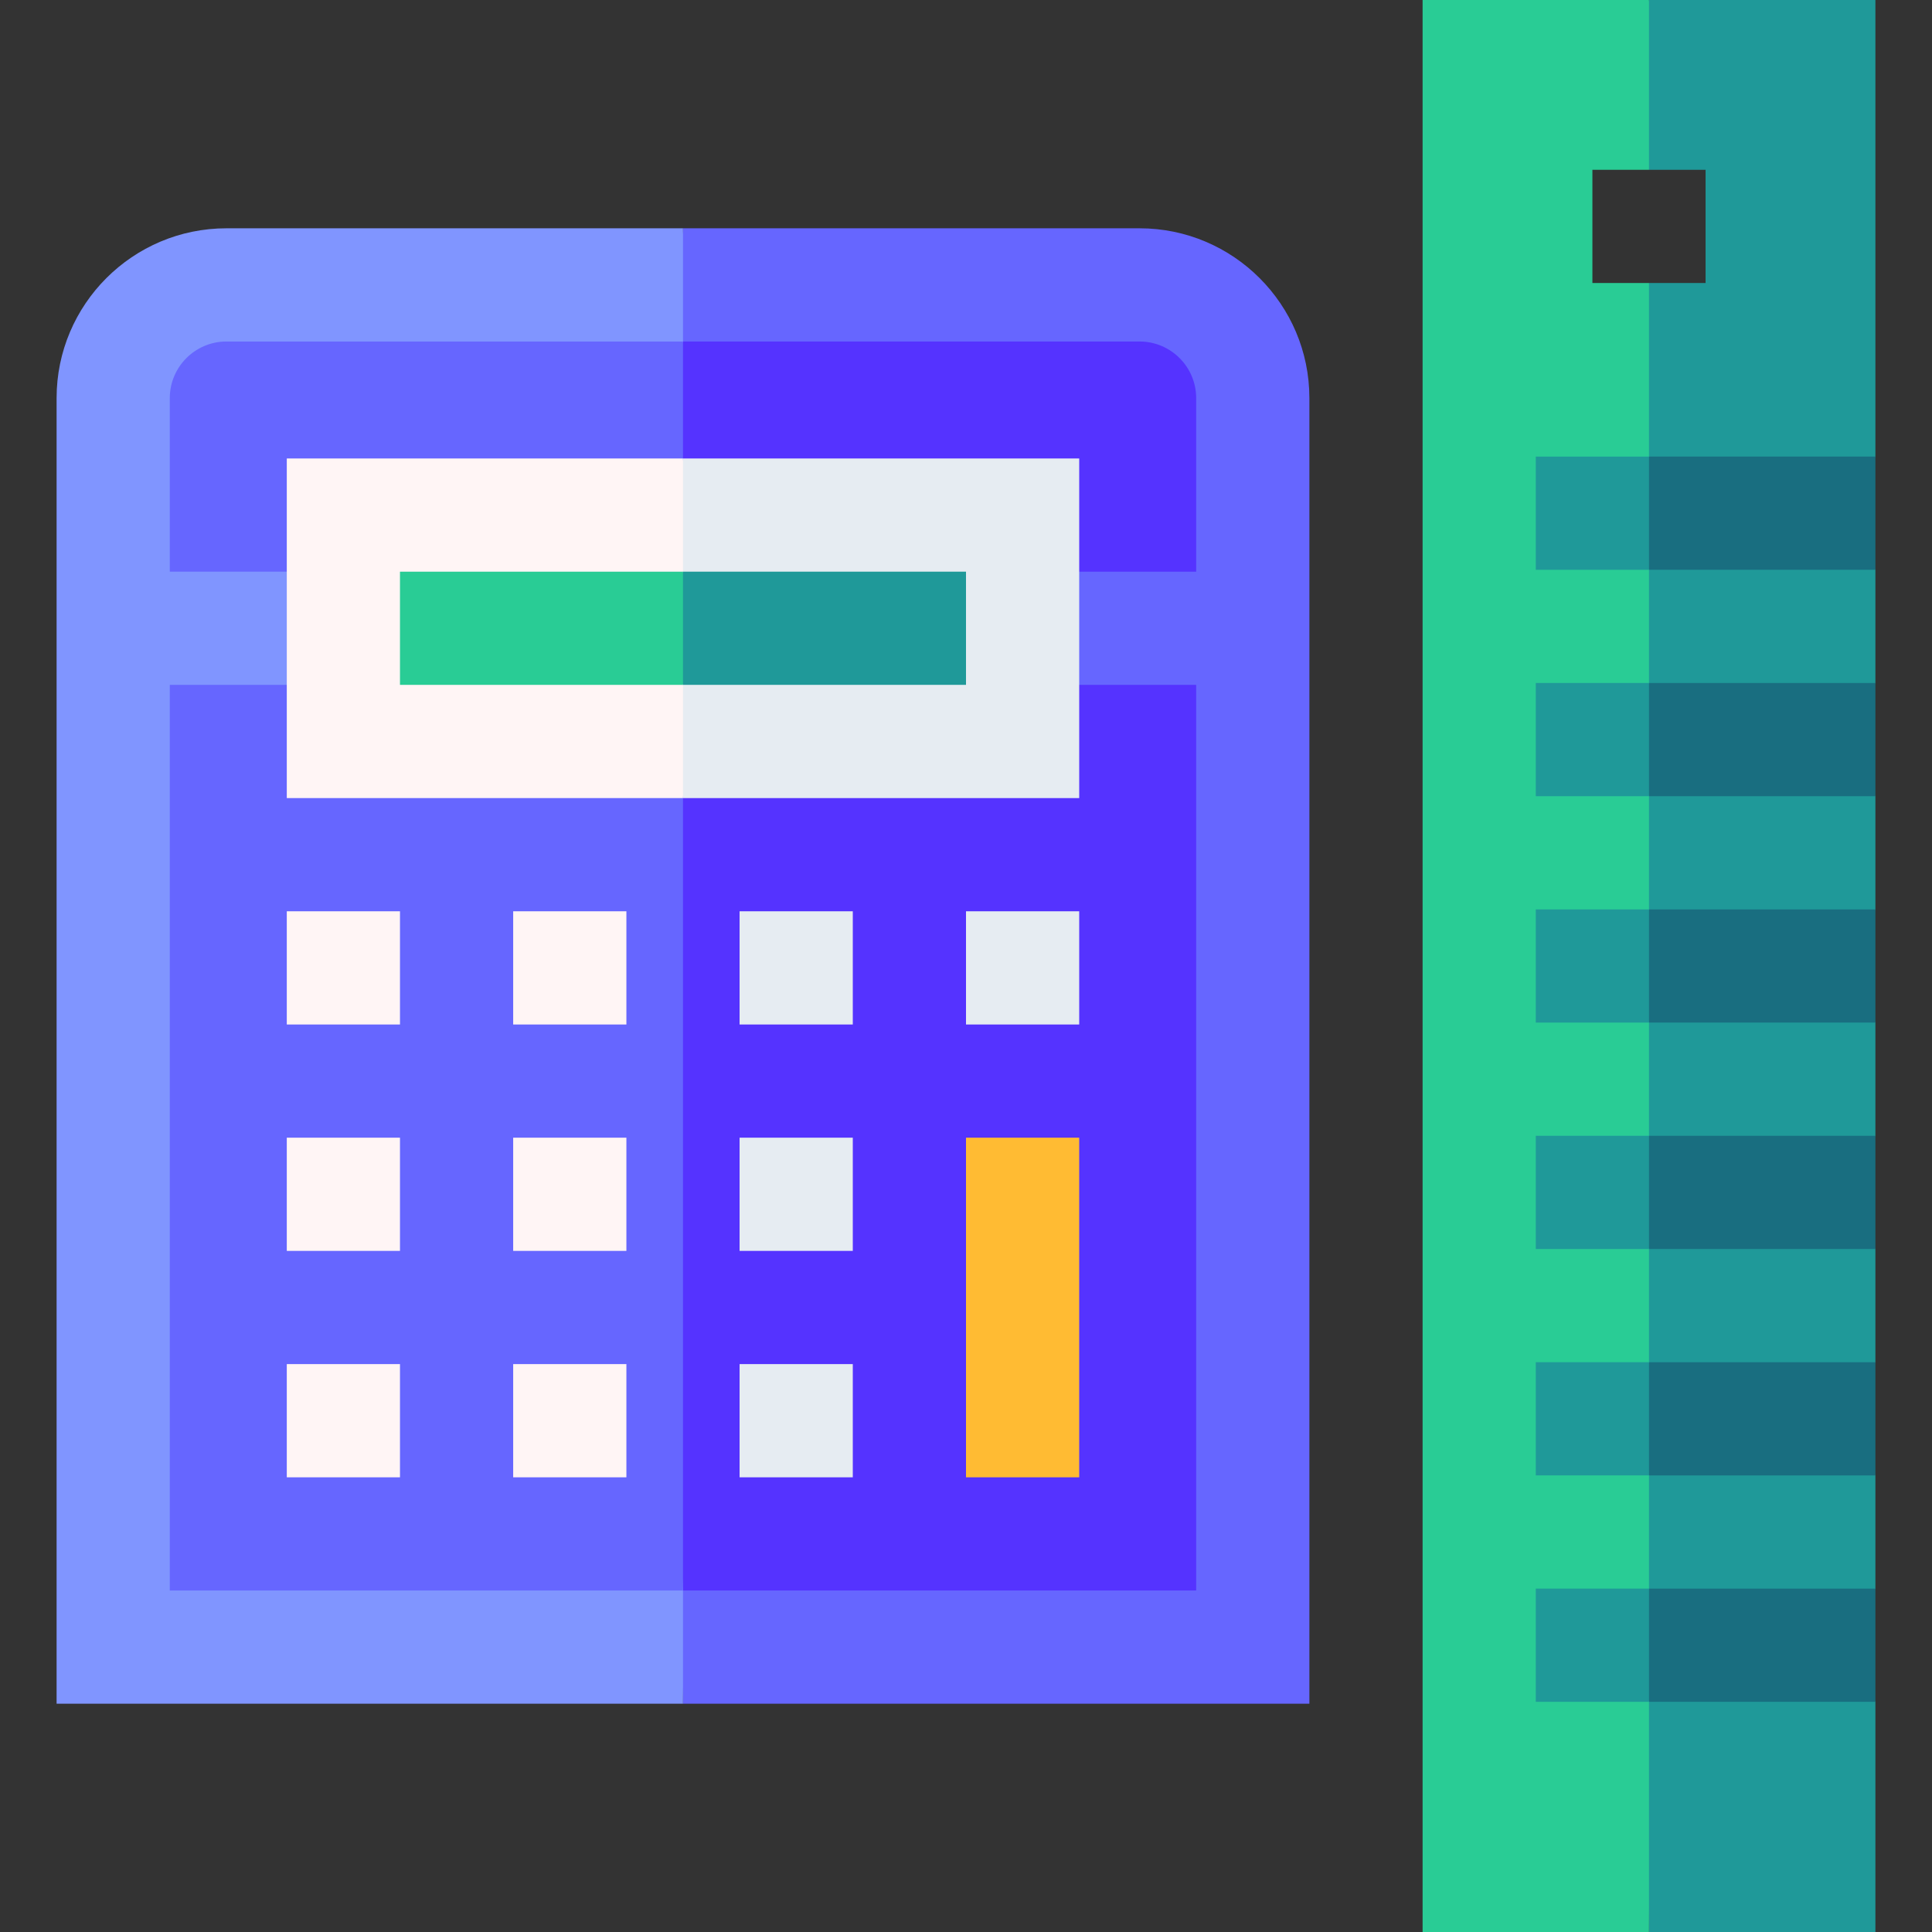 <svg width="72" height="72" viewBox="0 0 72 72" fill="none" xmlns="http://www.w3.org/2000/svg">
<rect x="0" y="0" width="72" height="72" fill="#333333" stroke="none"/>
<g clip-path="url(#clip0_6609_89197)">
<path d="M69.891 0H61.453L60.047 4.219L61.453 6.328H63.562V10.547H61.453L60.047 12.656L61.453 72H69.891V63.422L68.484 61.312L69.891 59.203V54.984L68.484 52.875L69.891 50.766V46.547L68.484 44.438L69.891 42.328V38.109L68.484 36L69.891 33.891V29.672L68.484 27.562L69.891 25.453V21.234L68.484 19.125L69.891 17.016V0Z" fill="#1F9999"/>
<path d="M59.344 10.547V6.328H61.453V0H53.016V72H61.453V10.547H59.344Z" fill="#29CC95"/>
<path d="M48.797 14.836C48.797 11.347 45.958 8.508 42.469 8.508H25.453L24.047 23.414L25.453 63.492H48.797V14.836Z" fill="#6666FF"/>
<path d="M8.438 8.508C4.948 8.508 2.109 11.347 2.109 14.836V63.492H25.453V8.508H8.438Z" fill="#8095FF"/>
<path d="M44.578 14.836C44.578 13.673 43.632 12.727 42.469 12.727H25.453L24.047 17.086L25.453 21.305H44.578V14.836Z" fill="#5533FF"/>
<path d="M8.438 12.727C7.274 12.727 6.328 13.673 6.328 14.836V21.305H25.453V12.727H8.438Z" fill="#6666FF"/>
<path d="M44.578 59.273V25.523H25.453L24.047 29.742L25.453 59.273H44.578Z" fill="#5533FF"/>
<path d="M6.328 25.523H25.453V59.273H6.328V25.523Z" fill="#6666FF"/>
<path d="M10.688 50.836H14.906V55.055H10.688V50.836Z" fill="#FFF5F5"/>
<path d="M19.125 50.836H23.344V55.055H19.125V50.836Z" fill="#FFF5F5"/>
<path d="M27.562 50.836H31.781V55.055H27.562V50.836Z" fill="#E6ECF2"/>
<path d="M36 42.398H40.219V55.055H36V42.398Z" fill="#FFBB33"/>
<path d="M10.688 42.398H14.906V46.617H10.688V42.398Z" fill="#FFF5F5"/>
<path d="M19.125 42.398H23.344V46.617H19.125V42.398Z" fill="#FFF5F5"/>
<path d="M27.562 42.398H31.781V46.617H27.562V42.398Z" fill="#E6ECF2"/>
<path d="M10.688 33.961H14.906V38.18H10.688V33.961Z" fill="#FFF5F5"/>
<path d="M19.125 33.961H23.344V38.18H19.125V33.961Z" fill="#FFF5F5"/>
<path d="M27.562 33.961H31.781V38.18H27.562V33.961Z" fill="#E6ECF2"/>
<path d="M36 33.961H40.219V38.18H36V33.961Z" fill="#E6ECF2"/>
<path d="M40.219 17.086H25.453L24.047 23.414L25.453 29.742H40.219V17.086Z" fill="#E6ECF2"/>
<path d="M10.688 17.086H25.453V29.742H10.688V17.086Z" fill="#FFF5F5"/>
<path d="M36 21.305H25.453L24.047 23.414L25.453 25.523H36V21.305Z" fill="#1F9999"/>
<path d="M14.906 21.305H25.453V25.523H14.906V21.305Z" fill="#29CC95"/>
<path d="M69.891 63.422H61.453L60.047 61.312L61.453 59.203H69.891V63.422Z" fill="#196E80"/>
<path d="M69.891 54.984H61.453L60.047 52.875L61.453 50.766H69.891V54.984Z" fill="#196E80"/>
<path d="M69.891 46.547H61.453L60.047 44.438L61.453 42.328H69.891V46.547Z" fill="#196E80"/>
<path d="M69.891 38.109H61.453L60.047 36L61.453 33.891H69.891V38.109Z" fill="#196E80"/>
<path d="M69.891 29.672H61.453L60.047 27.562L61.453 25.453H69.891V29.672Z" fill="#196E80"/>
<path d="M69.891 21.234H61.453L60.047 19.125L61.453 17.016H69.891V21.234Z" fill="#196E80"/>
<path d="M57.234 17.016H61.453V21.234H57.234V17.016Z" fill="#1F9999"/>
<path d="M57.234 25.453H61.453V29.672H57.234V25.453Z" fill="#1F9999"/>
<path d="M57.234 33.891H61.453V38.109H57.234V33.891Z" fill="#1F9999"/>
<path d="M57.234 42.328H61.453V46.547H57.234V42.328Z" fill="#1F9999"/>
<path d="M57.234 50.766H61.453V54.984H57.234V50.766Z" fill="#1F9999"/>
<path d="M57.234 59.203H61.453V63.422H57.234V59.203Z" fill="#1F9999"/>
</g>
<defs>
<clipPath id="clip0_6609_89197">
<rect width="72" height="72" fill="white"/>
</clipPath>
</defs>
</svg>
